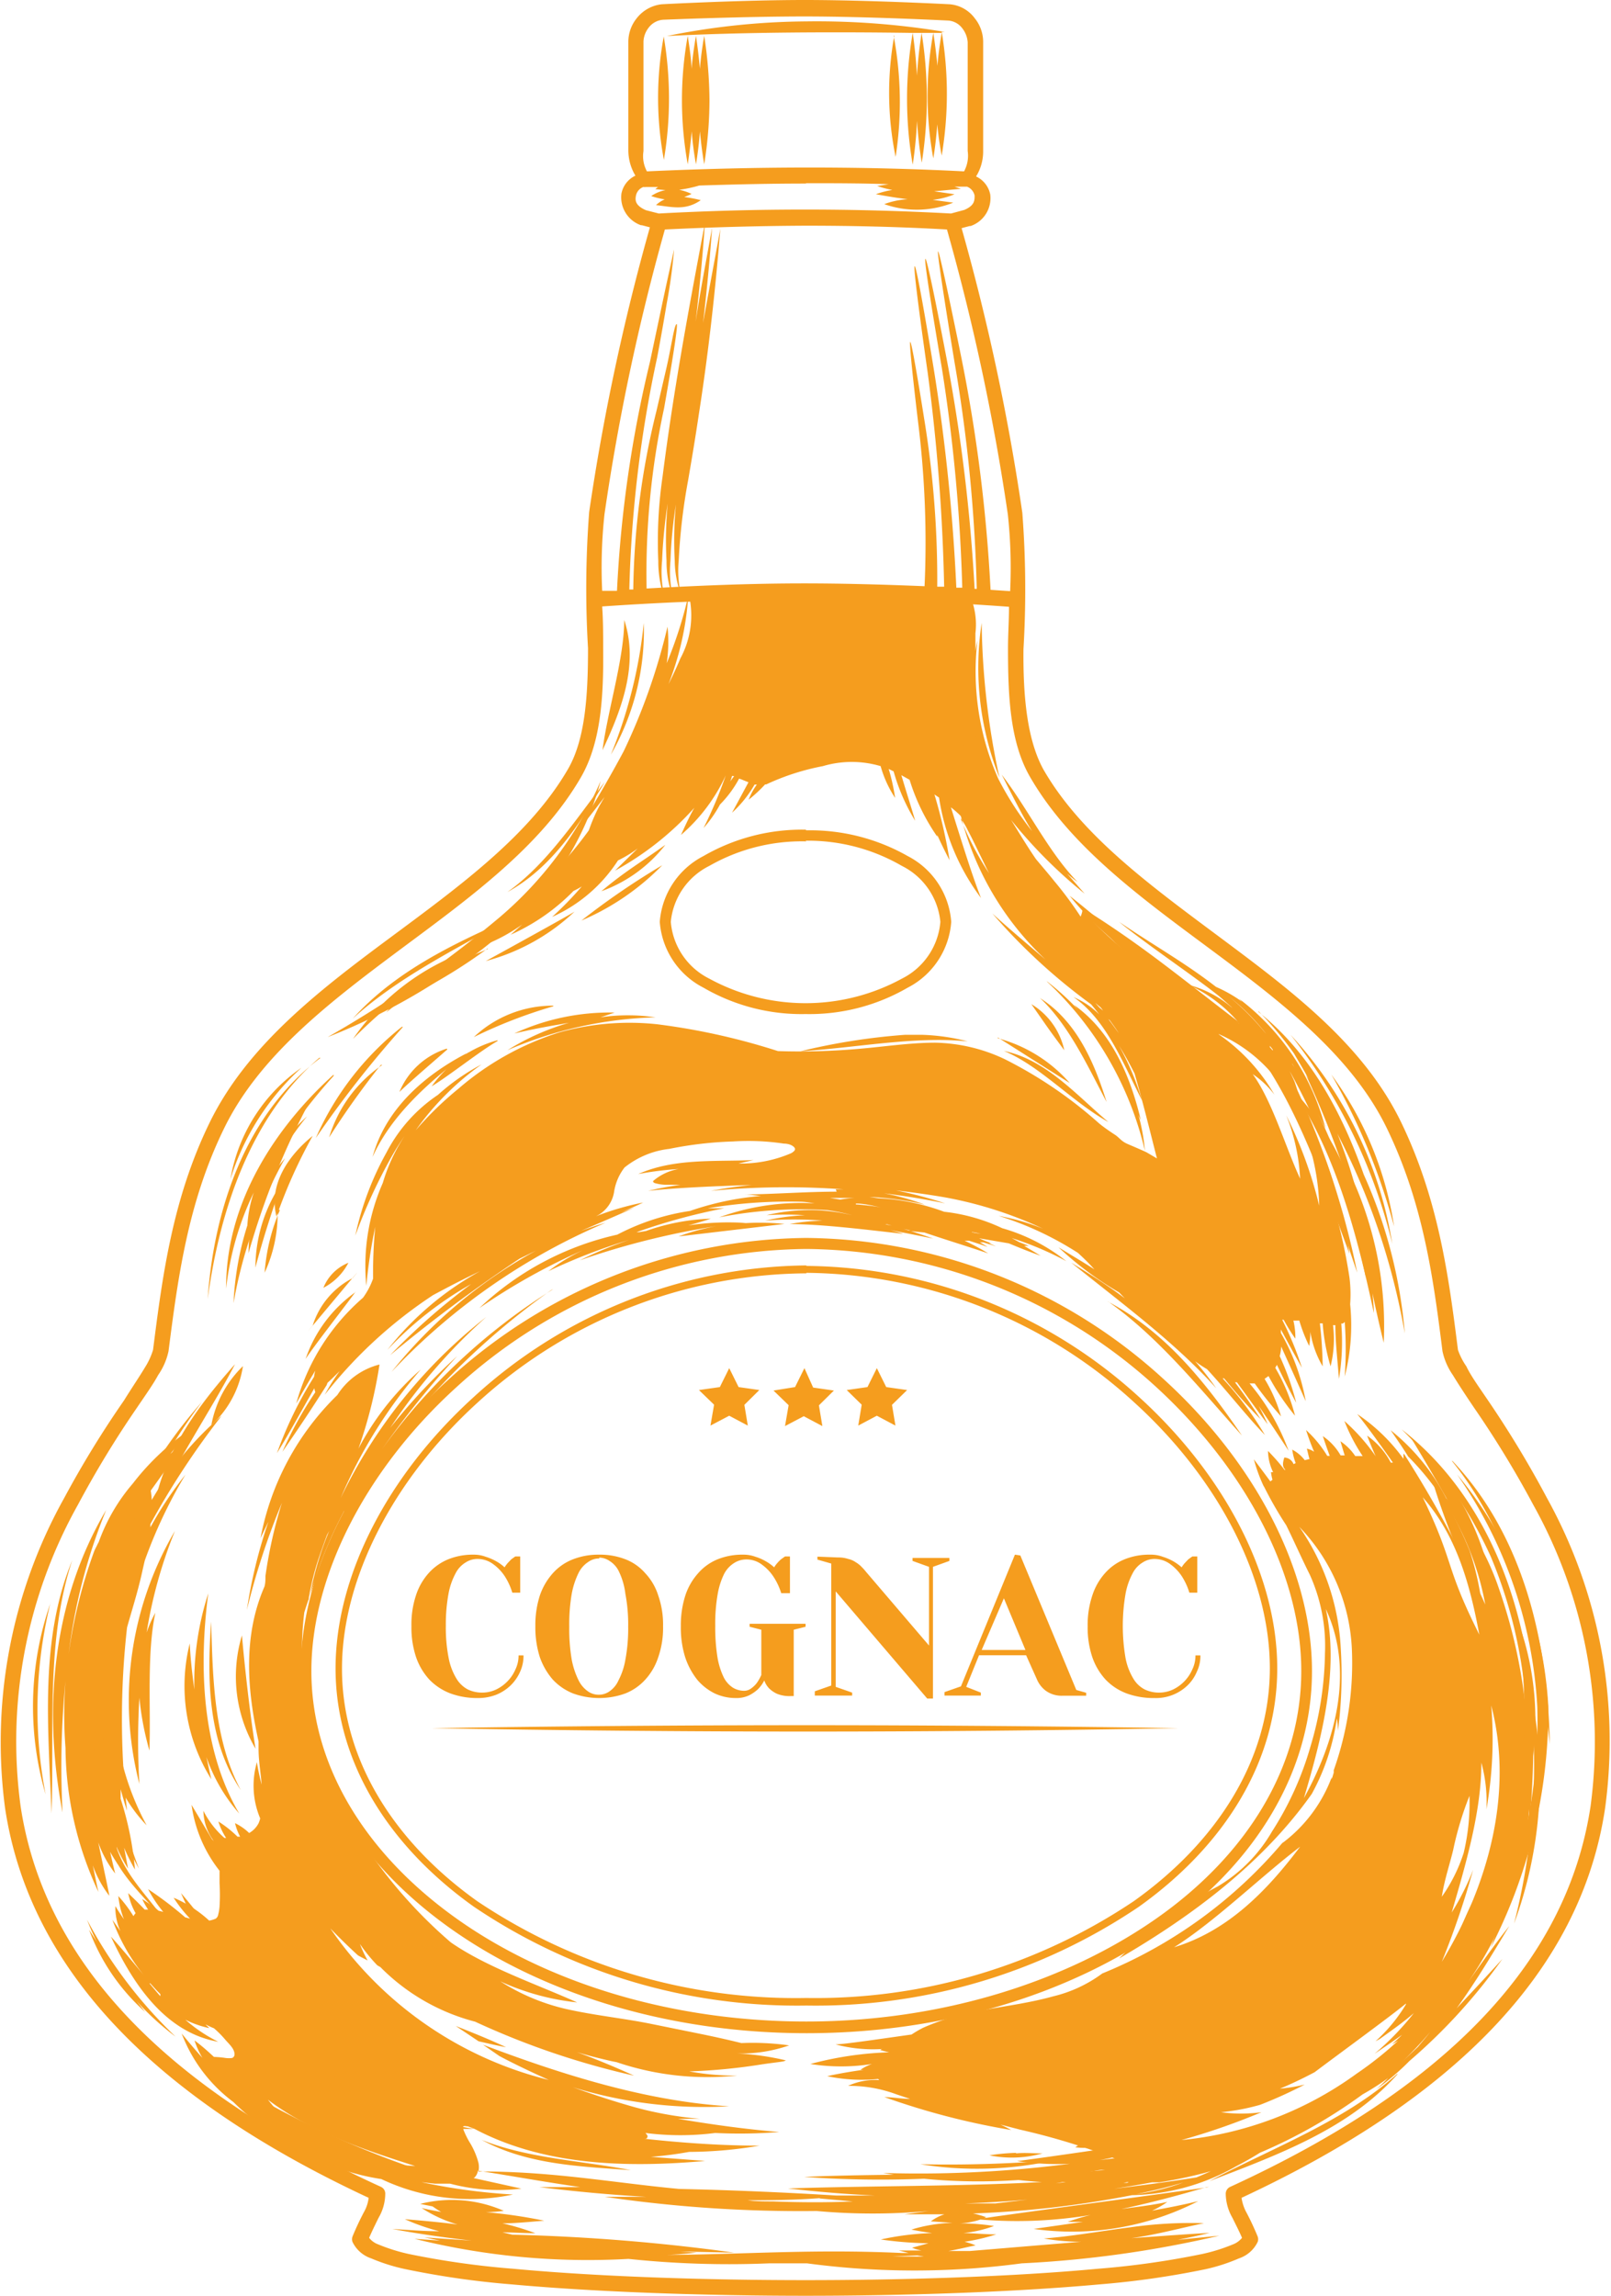 <svg xmlns="http://www.w3.org/2000/svg" viewBox="0 0 97.89 139.46"><defs><style>.cls-1{fill:#f59d1e;}</style></defs><title>cognac</title><g id="Capa_2" data-name="Capa 2"><g id="Capa_1-2" data-name="Capa 1"><g id="g14971"><path id="path13848" class="cls-1" d="M41.79,2.18a21.75,21.75,0,0,0,0,7.8c.1-.66.18-1.32.24-2a19.53,19.53,0,0,0,.26,2c.11-.66.19-1.32.24-2,.06.64.14,1.3.26,2a24.78,24.78,0,0,0,.32-3.89,26.42,26.42,0,0,0-.32-3.91c-.12.68-.21,1.34-.26,2-.06-.66-.14-1.32-.24-2-.12.68-.21,1.34-.27,2C42,3.52,41.89,2.86,41.79,2.18Zm1,11.6c-1,5.3-1.87,10-2.53,15.17A27.24,27.24,0,0,0,40,34.08a6.67,6.67,0,0,0,.42,2.37,6.8,6.8,0,0,1-.19-2.38,30.6,30.6,0,0,1,.34-3.48,23.71,23.71,0,0,0-.07,3.48,6.11,6.11,0,0,0,.39,2.2,6.78,6.78,0,0,1-.15-2.2,27.51,27.51,0,0,1,.33-3.42A22.82,22.82,0,0,0,41,34.06a6,6,0,0,0,.36,2,6.59,6.59,0,0,1-.12-2,36.33,36.33,0,0,1,.57-4.87c.23-1.33.45-2.65.65-4,.57-3.65,1-7.41,1.31-11.3-.36,2-.71,3.82-1.05,5.73.22-1.89.41-3.83.55-5.79-.36,2-.71,3.81-1,5.71.22-1.88.41-3.81.55-5.78Z"/><path id="path9596" class="cls-1" d="M50.63,35.66c-1.88,0-3.76,0-5.65.05l-1.92.06-.58,0a1.1,1.1,0,0,0-.26,0l-.36.36A5.51,5.51,0,0,1,41.34,40q-.33.79-.72,1.56a17.87,17.87,0,0,0,1.2-5.35,25.47,25.47,0,0,1-1.31,4.08,8.67,8.67,0,0,0,.05-2.22,37.09,37.09,0,0,1-2.66,7.56C37,47.32,36,49,35.05,50.55c.58-.69,1.13-1.41,1.68-2.13-.14.25-.29.49-.42.75a11.73,11.73,0,0,0-.53,1.27,25,25,0,0,1-5.47,5.5,12.25,12.25,0,0,0,1.94-1c-1,.92-1.91,1.8-2.72,2.43a10.65,10.65,0,0,0,2.2-1.21l-.7.62a12.32,12.32,0,0,0,3.82-2.66,4.82,4.82,0,0,0,.5-.27,20.62,20.62,0,0,1-1.8,1.85,9.26,9.26,0,0,0,4-3.43,7.39,7.39,0,0,0,1.2-.73c-.46.45-.88.85-1.38,1.35a18.16,18.16,0,0,0,4.82-3.82c-.22.39-.47.89-.81,1.65A10.65,10.65,0,0,0,44.1,47.1h0a26.07,26.07,0,0,1-1.35,3.2,7.41,7.41,0,0,0,1-1.43,6.79,6.79,0,0,0,1.16-1.57,2.15,2.15,0,0,1,.27.1l.3.12c-.3.55-.59,1.1-1,1.85a7,7,0,0,0,1.37-1.71l.14,0a3.87,3.87,0,0,0-.5.92,8.71,8.71,0,0,0,1-.93l.07,0A14.43,14.43,0,0,1,50,46.54a6.17,6.17,0,0,1,3.51,0,6.85,6.85,0,0,0,.88,1.93A12.29,12.29,0,0,0,54,46.71l.3.15a11.8,11.8,0,0,0,1.31,3c-.23-.8-.55-1.78-.84-2.77l.5.28a12.4,12.4,0,0,0,1.68,3.45.38.38,0,0,0,0-.1c.23.51.47,1,.75,1.54a31.33,31.33,0,0,0-.92-4l.28.19a13.49,13.49,0,0,0,2.55,6.1c-.52-1.3-1.2-3.5-1.83-5.51a6.55,6.55,0,0,1,.56.49l.05.06a18,18,0,0,0,5.14,8.7c-1.37-1.16-2.63-2.24-3.23-2.8a35.79,35.79,0,0,0,6,5.52c.17.2.33.4.49.61a5,5,0,0,0-1.56-1.05c2,1.38,3,4,4.16,6.27A16.2,16.2,0,0,0,68,63.53c.35.55.65,1.11.94,1.68.5,1.71.92,3.44,1.36,5.16L69.67,70c-.38-.18-.77-.34-1.16-.51s-.49-.38-.75-.55-.68-.45-1-.72a26.27,26.27,0,0,0-5.71-3.88,10.27,10.27,0,0,0-4.22-1c-1.54,0-3.07.24-4.61.37a40.87,40.87,0,0,1-4.95.14,40.3,40.3,0,0,0-7.34-1.63,15.83,15.83,0,0,0-5.93.49,17.37,17.37,0,0,0-6.15,3.43,20.56,20.56,0,0,0-2.59,2.52,16.92,16.92,0,0,1,4-4,13,13,0,0,0-2.65,1.85A9.43,9.43,0,0,0,23.49,70a18.11,18.11,0,0,0-1.9,5.06,32.29,32.29,0,0,1,2.24-4.86c.23-.4.48-.8.75-1.19a10.71,10.71,0,0,0-1.32,2.85,12.46,12.46,0,0,0-1,6.25,30.4,30.4,0,0,1,.54-3.58,30,30,0,0,0-.13,3.14,4.59,4.59,0,0,1-.61,1.16A13.12,13.12,0,0,0,18,85.26c.37-.67.76-1.35,1.16-2a2.57,2.57,0,0,0-.08.38,23.89,23.89,0,0,0-2.25,4.63c.69-1.11,1.48-2.55,2.27-3.94a1.05,1.05,0,0,0,.06.24,23.4,23.4,0,0,0-2,3.62c1-1.44,1.85-2.72,2.69-4.05L19.9,84c.26-.23.49-.47.74-.71a12.51,12.51,0,0,0-.91,1.44,27.68,27.68,0,0,1,6.59-6.06c.94-.5,1.89-1,2.85-1.45A18.5,18.5,0,0,0,23.54,82a21.25,21.25,0,0,1,5.09-4,39.23,39.23,0,0,0-4.92,4.32,90.07,90.07,0,0,1,7.86-5.86l1-.49a29.11,29.11,0,0,0-8.78,7.37,38.53,38.53,0,0,1,13-9.06c-.5.14-1,.32-1.48.49,1.1-.47,2.19-.94,3.26-1.42l-.83.3c.47-.2.93-.4,1.34-.6a16.72,16.72,0,0,0-2.86.83l.17-.09a2,2,0,0,0,.92-1.36,3.2,3.2,0,0,1,.64-1.51,5.3,5.3,0,0,1,2.72-1.13,22.83,22.83,0,0,1,3.87-.45,14.52,14.52,0,0,1,3.09.13c.23,0,.51.07.65.25a.15.15,0,0,1,0,.17.66.66,0,0,1-.27.19,7.71,7.71,0,0,1-3.14.6l.91-.21c-2.33.11-4.78-.13-7,.85A20.1,20.1,0,0,1,41.48,71l-.15,0a3.2,3.2,0,0,0-1.63.73.06.06,0,0,0,0,.08.21.21,0,0,0,.13.07,2.57,2.57,0,0,0,.61.09c.3,0,.6,0,.9,0-.65.1-1.3.21-1.95.37,1.83-.2,4.06-.28,6.28-.36-.82.09-1.65.2-2.47.36a48.14,48.14,0,0,1,14.23.76,25.7,25.7,0,0,0-3-.79c1,.12,2.05.26,3.07.44a24.32,24.32,0,0,1,5.88,1.89,13.72,13.72,0,0,0-2.7-.78,19.56,19.56,0,0,1,4.82,2.25c.34.31.67.63,1,1-.71-.46-1.45-.89-2.18-1.34A20.48,20.48,0,0,0,68,78.51l.35.36c-1-.76-2.14-1.48-3.26-2.17,2.95,2.38,6.3,4.83,8.81,7.63a18.91,18.91,0,0,0-1.28-1.64,6.93,6.93,0,0,0,.72.48c1.17,1.26,2.43,2.88,3.52,4a20,20,0,0,0-2.57-3.44l.09,0c.67.81,1.35,1.61,2.22,2.48-.49-.77-1-1.51-1.56-2.24l.12,0c.66.9,1.31,1.82,1.87,2.55-.17-.38-.35-.75-.55-1.12.64.93,1.26,1.87,1.82,2.73a13.47,13.47,0,0,0-2.37-4.09l.31,0a22.36,22.36,0,0,0,1.6,2,9.31,9.31,0,0,0-1-2.28l.24-.17A14.41,14.41,0,0,0,78.69,86a11.07,11.07,0,0,0-1.2-2.91l.1-.18c.29.6.6,1.26,1.17,2.3a16.07,16.07,0,0,0-1-2.83,2.8,2.8,0,0,0,.09-.58c.62,1.37,1.26,2.8,1.49,3.32a12.78,12.78,0,0,0-1.51-4.15c0-.07,0-.14,0-.21.36.67.69,1.28,1.28,2.33a19.67,19.67,0,0,0-1.2-2.92H78a11.49,11.49,0,0,0,.71,1.15,4.37,4.37,0,0,0-.12-1.1,2.85,2.85,0,0,0,.29,0h.07a9.57,9.57,0,0,0,.6,1.54,5.07,5.07,0,0,0,.07-.86A6,6,0,0,0,80.37,83a24.87,24.87,0,0,0-.17-2.61l.17,0A12.19,12.19,0,0,0,80.85,83,6.87,6.87,0,0,0,81,80.5l.14,0c0,1,.12,2,.22,3.26a13.57,13.57,0,0,0,.14-3.36l.09,0a.38.38,0,0,0,.12-.1,23,23,0,0,1,0,3.32,12.52,12.52,0,0,0,.33-4.39A8.16,8.16,0,0,0,82,77.62a32.88,32.88,0,0,0-1.21-5.17c-.37-1.28-.8-2.54-1.25-3.8,0-.11,0-.23-.07-.34,1.08,3,2,6.13,3,9a50.19,50.19,0,0,0-3.63-11.07l-.17-.51c-.09-.22-.2-.44-.3-.66A44.31,44.31,0,0,1,83,77.64a29.51,29.51,0,0,0-2.92-10l.46.91a14.34,14.34,0,0,0-5.25-7.88l.18.18a8.49,8.49,0,0,0-1.58-.9C72,58.48,70.09,57.42,68,56c1.63,1.34,4.53,3.28,6.07,4.51.24.2.48.42.73.64l.1.1a6.58,6.58,0,0,0-2.66-1.42,8.82,8.82,0,0,1,3.07,2.34c-.58-.36-1.17-.69-1.75-1a27.68,27.68,0,0,1-7.44-5.48,18.63,18.63,0,0,0,3.73,3A59.7,59.7,0,0,0,65,54.42c.25.32.51.61.77.9a1.37,1.37,0,0,1-.11.36,22.55,22.55,0,0,0-1.61-2.17c-.36-.45-.73-.88-1.1-1.32-.51-.74-1-1.55-1.51-2.38a29.12,29.12,0,0,0,4.47,4.48l-1.07-1.22a8,8,0,0,0,.64.51c-1.77-1.82-3-4.42-4.61-6.52.59,1.15,1.16,2.33,1.84,3.43a19.32,19.32,0,0,1-2.05-3.18,16.12,16.12,0,0,1-1.27-8.39q-.08.31-.12.63c0-.36,0-.72,0-1.08a4.44,4.44,0,0,0-.24-2.06.47.47,0,0,0-.28-.19,2.94,2.94,0,0,0-.58-.16,15.78,15.78,0,0,0-1.94-.22c-1.89-.14-3.78-.17-5.67-.18Zm-12.7,2c0,2.33-1,5.46-1.32,7.91C37.75,43.15,38.83,40.38,37.93,37.66Zm21.72.18a18,18,0,0,0,1.08,9.4A46.28,46.28,0,0,1,59.65,37.84Zm-20.53,0a28.87,28.87,0,0,1-2,8A15.1,15.1,0,0,0,39.12,37.85Zm20.09,7c0,.21.07.42.12.62l-.11-.3c0-.11,0-.21,0-.32ZM44.49,47.14l.12,0-.24.33a2.65,2.65,0,0,0,.12-.37Zm-7.74.36c-1.8,2.32-3.53,5-5.92,6.69C33.52,52.72,35.2,50.09,36.75,47.5Zm21.61,2.2a4,4,0,0,1,.45.74c.26.49.5,1,.74,1.49s.36.75.55,1.12A18.38,18.38,0,0,1,58.36,49.7ZM40.43,51.32c-1.55,1.11-2.41,1.58-3.89,2.82A8.66,8.66,0,0,0,40.43,51.32Zm-4.9.41v0l0,0,0-.06Zm4.71.83a45.86,45.86,0,0,0-4.91,3.36A15.18,15.18,0,0,0,40.24,52.56Zm-5.33,2.82c-.47.3-4.86,2.71-5.39,3A12.54,12.54,0,0,0,34.91,55.38Zm-4.08.5c-3.41,1.51-6.86,3.18-9.4,6C24.12,59.42,27.61,57.7,30.83,55.88Zm-1.19,1.77c-.43.18-.85.36-1.27.56l.38-.2a7.91,7.91,0,0,0-1.38.43c.44-.26.88-.53,1.32-.77a14.29,14.29,0,0,0-7.24,5.44,29.45,29.45,0,0,1,2.93-2.61,11.29,11.29,0,0,0-.91,1,35.21,35.21,0,0,1,2.83-2.1,6.08,6.08,0,0,0-.91.85,30.91,30.91,0,0,0,4.25-2.64Zm34,2a20.4,20.4,0,0,1,5.93,10.26,12.18,12.18,0,0,0-.39-2.17l.14.3c-.64-2.67-1.77-5.38-4.07-7,.1.1.19.22.28.32A16,16,0,0,0,63.6,59.6Zm11,.86a13.17,13.17,0,0,1,2.3,2.3l-.12-.14A15.34,15.34,0,0,0,74.58,60.46Zm-11.4.16c1.73,1.65,2.85,4.09,4,6.27C66.48,64.48,65.38,62,63.18,60.62Zm3.31.25.32.27a1.49,1.49,0,0,1,.15.2l-.23-.2ZM62.67,61c1.1,1.57.87,1.27,2,2.8A4.32,4.32,0,0,0,62.67,61Zm-29.05.09A7,7,0,0,0,28.79,63,29.81,29.81,0,0,1,33.62,61.13Zm42.85.34A20.07,20.07,0,0,1,78.63,64c.3.52.6,1,.89,1.56l-.17-.27A59.08,59.08,0,0,1,83.16,76.2a29.06,29.06,0,0,0-1.9-7.34A42,42,0,0,1,85.36,81a29.32,29.32,0,0,0-2.49-9.64C81.55,67.62,79.65,64,76.47,61.47Zm-39.12.08a13.84,13.84,0,0,0-6.1,1.27c1.41-.33,2.35-.48,3.33-.65a14.63,14.63,0,0,0-3.75,1.67,24.17,24.17,0,0,1,9-2,11.4,11.4,0,0,0-3.35,0Zm30,.4.08.06c.19.26.38.52.55.79-.21-.28-.41-.57-.63-.85Zm-42.91.45a17.71,17.71,0,0,0-5.25,6.77A66.31,66.31,0,0,1,24.47,62.4Zm49.6.45a9.08,9.08,0,0,1,4.52,4.33,13.94,13.94,0,0,1,1.6,6.1,25.7,25.7,0,0,0-2-5.48A11.88,11.88,0,0,1,79,71.6c-.92-2-1.69-4.7-2.88-6.35a5.44,5.44,0,0,1,1.32,1.25,11.35,11.35,0,0,0-3.36-3.65ZM56,62.86h-1a38.86,38.86,0,0,0-6.36,1c3.32-.2,6.92-.93,10.16-.6A12.53,12.53,0,0,0,56,62.86Zm22.42,0a32.9,32.9,0,0,1,6.18,12.7,24.38,24.38,0,0,0-6.18-12.7Zm-17.79.16L65,65.79A8.8,8.8,0,0,0,60.63,63.07Zm-30.4.17a7.29,7.29,0,0,0-4,2.8C27.33,65.32,29.15,63.86,30.23,63.24Zm46.92.33c.06.08.13.15.19.24l0,.06-.18-.21,0-.09Zm-50,.18a4.61,4.61,0,0,0-2.88,2.63C25,65.63,26.4,64.44,27.18,63.75ZM61,63.84c2.23.93,4.14,3.09,6.35,4.32C65.4,66.52,63.58,64.38,61,63.84Zm-32.52.08c-2.62,1.33-5.06,3.43-5.84,6.36C23.79,67.71,26.15,65.64,28.45,63.92Zm-9,.34C15,67.6,13,73.34,12.62,78.91c.73-5.43,2.64-11.1,6.78-14.65Zm59,.28.18.31-.14-.22,0-.09Zm-55.25.15A8.19,8.19,0,0,0,20,69.09a51.12,51.12,0,0,1,3.14-4.4Zm-4.91.17a10.33,10.33,0,0,0-4.32,6.77,15.27,15.27,0,0,1,4.32-6.77Zm1.95.42c-3.67,3.32-6.56,7.9-6.53,13a17.84,17.84,0,0,1,1.68-5.84,7.74,7.74,0,0,0-.39,2,18.27,18.27,0,0,0-.84,4.72,27.7,27.7,0,0,1,3.13-8.8,11.37,11.37,0,0,0-1.87,3,20.33,20.33,0,0,1,3.21-5.55,14.48,14.48,0,0,0-1.67,1.82,32.67,32.67,0,0,1,3.28-4.27Zm60.63,0a38,38,0,0,1,3.81,9.23,20.78,20.78,0,0,0-3.81-9.23Zm-63.5,6.19A9.17,9.17,0,0,0,15.52,77,56.85,56.85,0,0,1,17.29,71.47Zm33.44.92c-1.85,0-3.73.15-5.59.17.34,0,.69.07,1,.09a17.52,17.52,0,0,0-4.32.91A13.86,13.86,0,0,0,37.51,75a17.79,17.79,0,0,0-8.38,4.46,38,38,0,0,1,6.3-3.52,11.42,11.42,0,0,0-2.11,1.28,35.26,35.26,0,0,1,4.91-1.9l0,0a24.68,24.68,0,0,0-3,1.24,47.47,47.47,0,0,1,9-2.18,13.12,13.12,0,0,0-3,.73l6.44-.76a15.14,15.14,0,0,0-3,0l.64-.06a16.25,16.25,0,0,0-3.49.15c.47-.13.93-.26,1.37-.41a13,13,0,0,0-3.94.75l-.42.07.21,0c-.12,0-.24,0-.36,0A36.51,36.51,0,0,1,44,73.4c-.34,0-.67,0-1,0A29.55,29.55,0,0,1,48.6,73c.3,0,.6.05.9.1a14.54,14.54,0,0,0-5.8.85,25.92,25.92,0,0,1,6.56-.44,11.85,11.85,0,0,1,1.53.31,11.06,11.06,0,0,0-5.21,0,18.14,18.14,0,0,1,2.33,0,13.53,13.53,0,0,0-2.42.33,21.41,21.41,0,0,1,3.49,0,12.1,12.1,0,0,0-2,.21c2.05,0,4.86.37,6.91.59-.26-.09-.52-.15-.78-.22.88.16,1.75.34,2.6.51q-.68-.24-1.35-.45l.81.08c1.23.42,2.39.77,3.88,1.27a14.27,14.27,0,0,0-1.44-.77l.28,0c.39.13.79.25,1.12.38-.15-.1-.31-.19-.47-.28l.22,0,.76.24-.42-.19.12,0-.37-.14-.36-.16,1.81.31c.65.27,1.29.53,1.93.75l-1-.6.28,0-.57-.22-.46-.25a19.36,19.36,0,0,1,3.31,1.4,11.1,11.1,0,0,0-3.89-2,11.09,11.09,0,0,0-3.53-1,13.27,13.27,0,0,0-4-.82l-.54-.08a17.66,17.66,0,0,1,3.37.47,14.59,14.59,0,0,0-5.42-.93Zm-.66.38,1.75,0a6.44,6.44,0,0,0-.87.1l-.88-.14Zm1.83.34c.49,0,1,.13,1.5.23-.46-.08-.93-.13-1.4-.17l-.22,0,.3,0-.18,0Zm-35,.39a11.83,11.83,0,0,0-.93,3.81A8.6,8.6,0,0,0,16.87,73.5ZM53.78,74l.38.09L53.9,74l-.12,0Zm0,.37h.12l.28.08Zm1,.26.54.11h-.12l-.42-.12Zm4.27.22c.25,0,.48.1.72.15l.06,0-.7-.13h.08l-.16,0ZM21.17,76.71a2.73,2.73,0,0,0-1.52,1.52A3.54,3.54,0,0,0,21.17,76.71Zm.26.93A4.88,4.88,0,0,0,19,80.52C17.46,82.38,22.94,75.8,21.43,77.64Zm12.19.67A36.66,36.66,0,0,0,23.2,88.05a55.89,55.89,0,0,1,4.58-5.67,36.54,36.54,0,0,0-4.07,4.36A34.55,34.55,0,0,1,29.55,80,31,31,0,0,0,20.7,91a29.68,29.68,0,0,1,4.87-7.81A16.59,16.59,0,0,0,21.78,88a28.11,28.11,0,0,0,1.28-5.11,4.26,4.26,0,0,0-2.56,1.85,16.36,16.36,0,0,0-4.67,8.7c.15-.33.32-.67.48-1A30.24,30.24,0,0,0,15,97.8a44.19,44.19,0,0,1,2.13-6.51,28.1,28.1,0,0,0-1,4.44c0,.22,0,.44-.06.65-1.31,3-1.06,6.27-.36,9.4v.43c0,.74.13,1.46.19,2.2a13.06,13.06,0,0,1-.29-1.36,5.11,5.11,0,0,0,.2,3.41,1.76,1.76,0,0,1-.1.3,1.47,1.47,0,0,1-.57.59,3.28,3.28,0,0,0-.86-.6,3.48,3.48,0,0,0,.31.82l-.16,0a6.71,6.71,0,0,0-1.16-.92,3.91,3.91,0,0,0,.47,1h-.1A5.46,5.46,0,0,1,12.36,110a3.15,3.15,0,0,0,.64,1.85,1.14,1.14,0,0,0-.11-.11l-1.25-2.1a8.25,8.25,0,0,0,1.7,4c0,.25,0,.5,0,.75a11.37,11.37,0,0,1,0,1.43,2.67,2.67,0,0,1-.08.48.38.38,0,0,1-.15.25,1.69,1.69,0,0,1-.4.12,7.45,7.45,0,0,0-2.16-1.39,8.16,8.16,0,0,0,1,1.27l-.3-.08A22.32,22.32,0,0,0,9,114.76a7.71,7.71,0,0,0,.92,1.38l-.28-.07c-.3-.24-.63-.47-1-.71A4.71,4.71,0,0,0,9,116l-.21,0c-.29-.31-.6-.61-1-1a4,4,0,0,0,.45,1.22.83.83,0,0,0-.13.18,8,8,0,0,0-.92-1.22,5.39,5.39,0,0,0,.34,1.41c-.17-.25-.34-.5-.52-.8a3.57,3.57,0,0,0,.3,1.51l-.48-.68a11.8,11.8,0,0,0,1.91,3.37c-.66-.79-1.31-1.59-2-2.35,1.31,2.83,3.27,5.82,6.52,6.39a9.27,9.27,0,0,1-2-1.34,6.09,6.09,0,0,0,1.45.51c-.07-.09-.15-.14-.22-.22.17.08.33.16.51.23a5.88,5.88,0,0,1,.66.66c.26.31.65.62.58,1a.22.22,0,0,1-.16.15,1.93,1.93,0,0,1-.34,0,6,6,0,0,0-.74-.07c-.37-.34-.72-.66-1.18-1a5.11,5.11,0,0,0,.48,1.06c-.44-.49-.87-1-1.26-1.48a9.31,9.31,0,0,0,3.14,4.16,15.38,15.38,0,0,0,3.3,2.47,14,14,0,0,0,5.69,2.21,12.57,12.57,0,0,0,8,.94,36.82,36.82,0,0,1-5.56-.75l.81.09c.31,0,.62,0,.93,0a11.46,11.46,0,0,0,4.33.3l-2.9-.64.07-.05a.75.75,0,0,0,.19-.4c2.09.33,4.15.7,6.22,1H32.78c2.2.27,4.36.47,6.51.59H36.76a81.82,81.82,0,0,0,12.86.86,37.78,37.78,0,0,0,6.81,0l-1.47.2,2.43,0a2.86,2.86,0,0,0-.83.43l1.32.09a9.33,9.33,0,0,0-2.5.41q.65.13,1.26.21a17.28,17.28,0,0,0-3.12.39,22.06,22.06,0,0,0,2.9.23l-1,.27a3.08,3.08,0,0,0,.57.17H54.62l.59.15-.43,0c-5.5-.25-9.44.09-14.46.12.67,0,1.35-.08,2-.14l-1-.07h0l3.29.07a119.13,119.13,0,0,0-13.47-1.09l-.61-.14c.66,0,1.32.05,2,.05a15.23,15.23,0,0,0-2-.6c.86,0,1.72-.1,2.54-.16a30.92,30.92,0,0,0-3.55-.52,8.36,8.36,0,0,0,1.09-.08,7.83,7.83,0,0,0-5.08-.42l.75.15c.18.12.35.24.53.34-.39-.07-.77-.14-1.19-.24a8.23,8.23,0,0,0,2.18,1c-1-.13-2.06-.23-3.2-.32a13,13,0,0,0,2.09.73c-.95,0-1.87-.08-2.85-.14,1.63.31,3.23.53,4.83.71-1.26-.09-1-.06-2.88-.2l.95.2-1.55-.11a43.63,43.63,0,0,0,13,1.22,58.18,58.18,0,0,0,8.54.27c.77,0,1.54,0,2.31,0a49.15,49.15,0,0,0,13.05,0,67,67,0,0,0,12-1.68l-2.52.25c.64-.13,1.28-.26,1.93-.42-1.92.11-3.27.22-4.75.32,1.53-.21,2.83-.58,4.41-.91a26,26,0,0,0-4.54.26c-1.54.19-3.55.55-5.19.67a13.27,13.27,0,0,0,2.26.2l-6.75.56H57.63c.55-.09,1.09-.23,1.65-.34a3.74,3.74,0,0,0-.67-.22,12.5,12.5,0,0,0,1.93-.45c-.69,0-1.36-.07-2-.08a7.46,7.46,0,0,0,1.86-.43,13.78,13.78,0,0,0-2.1-.16,4.55,4.55,0,0,0,1.27-.23,27.32,27.32,0,0,0,6.71-.28,12.82,12.82,0,0,0-1.4.42l.93,0-3,.43a16.76,16.76,0,0,0,10-1.69c-.85.21-1.82.4-2.81.58a5.41,5.41,0,0,0,.93-.53c-1,.21-1.9.31-2.8.43,1.73-.36,3.45-.82,5.18-1.33,1.82-.18-15.3,2.08-13.75,1.94.13,0,.24-.06.37-.11a5.74,5.74,0,0,0-.81-.23,61.74,61.74,0,0,0,9.66-1.11,13.32,13.32,0,0,0,6.32-1.75c.5-.26,1-.54,1.46-.83a31.18,31.18,0,0,0,6.23-3.54,15.71,15.71,0,0,0,1.56-1c-.23.23-.46.46-.71.68a15.49,15.49,0,0,0,2-1.71A34.36,34.36,0,0,0,91.29,119c-.91,1-1.84,2-2.78,3,1.15-1.59,2.18-3.31,3.2-5-1,1.25-1.9,2.57-2.85,3.89a22.09,22.09,0,0,0,3.76-8.26c.15-.91.23-1.82.29-2.73,0,.34,0,.67,0,1a47.73,47.73,0,0,0,.25-5.75A38.56,38.56,0,0,1,92,116.85,25.33,25.33,0,0,0,93,102.74a26.18,26.18,0,0,0-.51-3.31c0,.14.09.27.13.4-1-5-3.36-9.81-7.45-13a25.66,25.66,0,0,1,5.42,7.74,28.43,28.43,0,0,1,2.19,10.07,32,32,0,0,0-1.69-8.11A15.81,15.81,0,0,0,87.87,91a12.7,12.7,0,0,0-3.37-4.12c.34.5.7,1,1.06,1.59a17.17,17.17,0,0,1,4.69,9,71.23,71.23,0,0,0-4.91-9.11.34.34,0,0,1-.06-.06c0,.12,0,.21,0,.32a11,11,0,0,0-2.81-2.72c.58.72,1.37,1.81,2.17,2.95l-.13,0a4.58,4.58,0,0,0-1.44-1.64c.17.44.34.85.52,1.25a12,12,0,0,0-1.9-2.14,11,11,0,0,0,1.11,2.13l-.45,0a3.35,3.35,0,0,0-.9-.9c.09.3.17.58.26.86h-.25a3.53,3.53,0,0,0-1.08-1.17c.14.43.28.82.42,1.2l-.15,0a7.1,7.1,0,0,0-1.29-1.57c.15.47.31.9.49,1.32a1.27,1.27,0,0,0-.44-.19c.06.23.1.44.16.63l-.29.07a2.29,2.29,0,0,0-.76-.64,3.78,3.78,0,0,0,.21.82l-.13.06a.62.62,0,0,0-.56-.4c-.12.37-.11.59.07.75l-.06,0c-.29-.39-.62-.76-1-1.15a3,3,0,0,0,.31,1.29s-.08,0-.13,0a2.88,2.88,0,0,0,.09.46l-.13.1c-.33-.45-.66-.89-1-1.34a9.68,9.68,0,0,0,.59,1.62h0a.56.56,0,0,1,.05.08,22.74,22.74,0,0,0,1.33,2.31c.49,1,.93,2,1.43,3a10.51,10.51,0,0,1,.92,4.77,20.56,20.56,0,0,1-.88,5.66,19.29,19.29,0,0,1-2.34,5.17A9.28,9.28,0,0,1,74,114.59a25.42,25.42,0,0,0-6,4.38c4.54-2.64,8.77-5.84,11.71-10a13.37,13.37,0,0,0,1.52-4.58,4.76,4.76,0,0,1,.07.75,26.26,26.26,0,0,0,.17-5,14.19,14.19,0,0,0-2.52-7.39,11.43,11.43,0,0,1,3.19,7.34,19.42,19.42,0,0,1-1.1,7.45.88.88,0,0,1,0,.15l-.12.4s0-.09,0-.13a8.84,8.84,0,0,1-3,4l.06-.08a28.31,28.31,0,0,1-11,8A8.22,8.22,0,0,1,64,121.27c-1.33.37-2.7.56-4.05.8a15.12,15.12,0,0,0-3.86,1.11,7.1,7.1,0,0,0-.7.41c-2,.28-4.07.59-4.62.6a8.88,8.88,0,0,0,2.84.28.52.52,0,0,0-.13.06c.19.06.37.1.55.14a21,21,0,0,0-4.79.71,12,12,0,0,0,3.74,0,2.81,2.81,0,0,0-.69.35l.19,0c-.72.1-1.44.22-2.22.39a10.2,10.2,0,0,0,3.1.17.46.46,0,0,0,.07.07,3.88,3.88,0,0,0-1.9.35,8.16,8.16,0,0,1,2.93.51l.84.28c-.51,0-1-.1-1.56-.11a44.56,44.56,0,0,0,7.7,2c-.21-.12-.43-.23-.65-.33l1.2.31a41.3,41.3,0,0,1,5.65,1.71l.18.08-2.66.34a7.23,7.23,0,0,0,2,.32c-1.68.13-3.32.27-5.85.53.66.1,1.31.16,2,.2-4.93.27-10.68.23-15.43.39,1.77.2,3.52.35,5.27.43l-2.34,0c-3.29-.2-6.41-.33-9.54-.4-4.06-.38-7.74-1.08-12.2-1.06a1.23,1.23,0,0,0,0-.54,4.66,4.66,0,0,0-.47-1.13,5.08,5.08,0,0,1-.44-.87c0-.07-.06-.16,0-.2s.18,0,.27,0l.42.16c4.22,2.23,9.22,2.36,14,1.94l-3.3-.25a22.64,22.64,0,0,0,2.32-.3,25.69,25.69,0,0,0,4.28-.38c-2.26,0-4.64-.16-7-.42l.09,0c.07,0,.13-.12.1-.19a1,1,0,0,0-.12-.16,16.7,16.7,0,0,0,4.24,0,29.79,29.79,0,0,0,3.89-.06c-2-.16-4.08-.45-6.16-.8.44,0,.88,0,1.33,0a22.63,22.63,0,0,1-3.36-.55l-.54-.14c-1.29-.36-2.56-.78-3.82-1.23a27.15,27.15,0,0,0,9.5,1.16c-5-.31-10.06-1.89-14.95-3.74l1,.69h0c1,.53,2,1,3,1.45a22.69,22.69,0,0,1-13.28-9.21c.54.56,1.1,1.11,1.68,1.64.19.11.39.21.59.31a6.91,6.91,0,0,1-.47-1,10,10,0,0,0,1.06,1.3l.18.1a12.52,12.52,0,0,0,5.76,3.32,48,48,0,0,0,9.66,3.28c-1.13-.51-2.29-1-3.48-1.43.7.21,1.41.39,2.12.55l.3.06a17.13,17.13,0,0,0,7.32.81,14.92,14.92,0,0,1-2.91-.25,35,35,0,0,0,4.43-.43l.35-.05.84-.11h-.15c.14,0,.27,0,.4-.08a16.08,16.08,0,0,0-3-.42l0,0a8.91,8.91,0,0,0,3.2-.49,16,16,0,0,0-2.9-.14l-.45-.11c-.63-.15-1.27-.29-1.9-.42l-3.3-.67c-1.64-.32-3.31-.49-5-.87a12.72,12.72,0,0,1-4-1.68,14.92,14.92,0,0,0,4.67,1.28c-2.45-1.1-5.51-2.14-7.68-3.65a29,29,0,0,1-7.13-9.22,19.54,19.54,0,0,1-1.77-10.82c2.47-7.92,8.18-14.74,15-19.58Zm-12,.17a8.2,8.2,0,0,0-3.05,4.07C19.11,81.72,21,79.31,21.6,78.48Zm45.72.59c3.06,2.15,5.6,5.33,8.13,8.14C73.27,84,70.82,80.9,67.32,79.07ZM13.47,86a19.91,19.91,0,0,0-4.25,5.12,5,5,0,0,0-.06-.57c.72-1,1.47-2.06,2.1-3-.31.25-.61.51-.91.77l1.21-1.49a15.18,15.18,0,0,0-3.49,3.29A11.3,11.3,0,0,0,6,93.67c-.05.09-.09.17-.13.26a3,3,0,0,0-.15.31,30.31,30.31,0,0,0-1.55,6.24,34.07,34.07,0,0,1,2.28-8.75C3.18,97.24,2.6,103.85,3.8,110.1a54.16,54.16,0,0,1,.18-8,26.47,26.47,0,0,0,0,4.08,20.94,20.94,0,0,0,2,8.75c-.12-.53-.23-1.08-.34-1.61a6.71,6.71,0,0,0,1,1.84c0-.11-.35-1.69-.67-3.24A6.64,6.64,0,0,0,7,113.81c-.15-.59-.21-.89-.31-1.32a7.85,7.85,0,0,0,.49.78,6.13,6.13,0,0,0-.1-1.09,9.93,9.93,0,0,0,.7,1.33s-.16-.86-.24-1.27a12.64,12.64,0,0,0,.66,1.33,19.28,19.28,0,0,0-.87-4.3c0-.19,0-.39,0-.58.12.43.24.87.39,1.3a49.9,49.9,0,0,1,0-11.13c.28-1,.6-2,.85-3.07.08-.34.15-.68.23-1a29.27,29.27,0,0,1,2.47-5.21,22,22,0,0,0-2.13,3.2l0-.2A48.7,48.7,0,0,1,13.47,86Zm74.77,2.77c3.82,4.73,5.32,11.09,5.93,17.19C94.07,99.76,92.57,93.29,88.24,88.73Zm-1.83,2.14c2.12,2.37,2.92,5.4,3.48,8.39C87.73,95,88.44,95.07,86.41,90.87Zm-65.5.92a28.64,28.64,0,0,0-1.73,4A25.5,25.5,0,0,1,20.91,91.79ZM10.63,93a20.31,20.31,0,0,0-2.16,15.37,43.61,43.61,0,0,1,0-5.24,17.65,17.65,0,0,0,.61,3.21c.09-2.62-.17-5.87.36-8.37a7.07,7.07,0,0,0-.53,1.2A28.09,28.09,0,0,1,10.63,93ZM20,93a20.31,20.31,0,0,0-1.13,3.7c.08-.27.18-.53.27-.79-.15.43-.28.87-.4,1.31a16.42,16.42,0,0,1,.6-2.49c.17-.5.35-1,.53-1.49ZM4.39,94.78c-2,4.85-1.45,10.19-1.26,15.38C3.31,105.07,2.78,99.63,4.39,94.78Zm8.27,2a17.5,17.5,0,0,0-.85,5.85c-.14-1-.24-1.92-.28-2.8a10.65,10.65,0,0,0,1.31,8.25c-.1-.43-.2-.89-.3-1.35a10.29,10.29,0,0,0,2,3.44C12.28,106.35,12.06,101.31,12.66,96.76Zm-9.59.59A19.08,19.08,0,0,0,2.77,109,27.08,27.08,0,0,1,3.07,97.35Zm77.48.35c1.76,3.74.62,8-1.32,11.51C80.34,105.5,81.39,101.37,80.55,97.7Zm-67.72.79c-.25,3.52-.21,7.27,1.8,10.23C13,105.69,12.93,102,12.83,98.49Zm1.87.84a8.64,8.64,0,0,0,.83,6.88C15.22,104.4,14.86,101.19,14.7,99.33Zm75.91,4.24c1.4,5.36-.22,11-3,15.58a51.57,51.57,0,0,0,1.9-5.58,15.68,15.68,0,0,1-1.3,2.59c.84-2.88,1.82-6.19,1.8-9.11a9,9,0,0,1,.31,2.85A24.54,24.54,0,0,0,90.61,103.57Zm-1.32,5.52a13.1,13.1,0,0,1-.35,3.44,9.81,9.81,0,0,1-1.33,2.67c.15-1,.49-2,.69-2.84A19.87,19.87,0,0,1,89.29,109.09ZM79,112.18c-2,2.66-4.38,5.12-7.66,6.11C73.8,116.75,76.61,114,79,112.18ZM5.29,116.62a14.24,14.24,0,0,0,.58,1.32l-.46-.72a12.51,12.51,0,0,0,3.41,5l-.51-.65a16.65,16.65,0,0,0,2.36,2.15A27.63,27.63,0,0,1,5.29,116.62Zm3.84,3.86c.2.22.4.45.61.65a.69.69,0,0,1,0,.13c-.22-.25-.44-.52-.66-.78Zm76.3,1.28A9.85,9.85,0,0,1,83.58,124l.26-.14c.71-.51,1.41-1,2.07-1.57a16.93,16.93,0,0,1-2.39,2.47c.57-.38,1.13-.76,1.67-1.15-.19.2-.4.37-.6.57l.36-.21a21.79,21.79,0,0,1-2.52,2A21.57,21.57,0,0,1,71.79,130a40.59,40.59,0,0,0,4.86-1.69,9.21,9.21,0,0,1-2.46,0,13.3,13.3,0,0,0,2.38-.45,27.25,27.25,0,0,0,2.71-1.23,10.57,10.57,0,0,1-1.51.25c.66-.27,1.37-.61,2.11-1,1.54-1.16,4.51-3.32,5.55-4.17Zm-57.74,1.31,1.39.93c.56.13,1.12.26,1.67.36C29.77,123.9,28.73,123.48,27.69,123.07Zm59.21.37c-.24.31-.5.61-.75.91l-1,.94A22.15,22.15,0,0,0,86.9,123.44Zm-2,2.54c-3.21,2.88-7.49,4.46-11.42,6.52C77.62,130.9,81.94,129.35,84.92,126Zm-68.67,1.53c2.51,1.94,5.92,3.09,9,4.07C21.82,131.41,18.37,130.27,16.25,127.51Zm13,2.46c2.78,1.53,6,1.63,9.1,1.86C35.41,131.26,32.09,131.12,29.29,130Zm32.51.81a11.62,11.62,0,0,0-1.62.15,6.92,6.92,0,0,0,3.23-.12c-.57,0-1.09-.05-1.61,0Zm2.27.45a80.32,80.32,0,0,1-8.08.24A21.75,21.75,0,0,0,64.07,131.23Zm4.7.44h0Zm5.13.1c-.38.18-.76.34-1.14.5-1.42.23-3.13.46-5,.69.77-.12,1.54-.25,2.3-.39l.43,0a26.83,26.83,0,0,0,3.4-.75Zm-11.75.06c-4.18.35-9,.21-13.23.41A65.73,65.73,0,0,0,62.15,131.83Zm9.89.72a13.15,13.15,0,0,1-2.92.73C70.1,133.07,71.07,132.83,72,132.55Zm-7.41,0h.21l-.62.08.41-.08Zm4,0-.08.05h-.22l.3-.06Zm-18.75,1,2,.18c-1.6.07-3.22.06-4.85,0-.51,0-1.07,0-1.55-.07l.12,0-.74,0c1.66,0,3.32,0,5-.13Zm12.78.05-2.11.25H58.66c1.33-.05,2.65-.13,4-.25Zm-8.63.25h0Zm1.34,3.06.21,0-.41,0,.2,0Zm.42.1.41.07-1.92,0Z"/><path id="path4474" class="cls-1" d="M48.9,0C45,0,40.2.26,40.2.26h0a2.24,2.24,0,0,0-1.52.86,2.29,2.29,0,0,0-.5,1.4V9.16a3,3,0,0,0,.43,1.51,1.53,1.53,0,0,0-.85,1.09,1.8,1.8,0,0,0,1.18,1.92l.06,0,.49.13a137,137,0,0,0-3.69,17.29,61.16,61.16,0,0,0-.07,8.27c0,2.83-.16,5.5-1.2,7.32-2.34,4.06-6.63,7.16-10.93,10.35S15,63.56,12.74,68.19,9.87,77.51,9.3,82a4.35,4.35,0,0,1-.5,1.08c-.31.52-.76,1.18-1.27,2A60.86,60.86,0,0,0,3.9,91,30.44,30.44,0,0,0,.31,109.85c1.51,10,9.38,17.74,22.09,23.66a2.24,2.24,0,0,1-.25.8,16.61,16.61,0,0,0-.73,1.55.47.47,0,0,0,0,.33,1.94,1.94,0,0,0,1.14,1,11.2,11.2,0,0,0,2.06.65,52.46,52.46,0,0,0,6.49.93c5.18.47,11.76.69,17.84.69s12.66-.22,17.84-.69a52.75,52.75,0,0,0,6.49-.93,11.07,11.07,0,0,0,2-.65,1.94,1.94,0,0,0,1.14-1,.47.47,0,0,0,0-.33,16.61,16.61,0,0,0-.73-1.55,2.74,2.74,0,0,1-.25-.8c12.71-5.92,20.59-13.64,22.09-23.66A30.44,30.44,0,0,0,94,91a62.88,62.88,0,0,0-3.63-6c-.52-.77-1-1.43-1.27-2A4.15,4.15,0,0,1,88.59,82c-.56-4.46-1.18-9.1-3.43-13.78s-6.54-7.93-10.83-11.13-8.6-6.29-10.93-10.35c-1-1.82-1.24-4.49-1.21-7.32a61.16,61.16,0,0,0-.07-8.27,135.27,135.27,0,0,0-3.69-17.29l.49-.13.06,0a1.79,1.79,0,0,0,1.19-1.92,1.54,1.54,0,0,0-.86-1.09,2.89,2.89,0,0,0,.43-1.51V2.52a2.29,2.29,0,0,0-.51-1.41A2.11,2.11,0,0,0,57.71.26h0S52.76,0,48.9,0Zm0,1c3.81,0,8.71.25,8.73.25a1.17,1.17,0,0,1,.85.48,1.53,1.53,0,0,1,.32.84V9.17h0a2,2,0,0,1-.22,1.24c-6.26-.32-12.7-.3-19.27,0a1.94,1.94,0,0,1-.21-1.23h0V2.52a1.46,1.46,0,0,1,.3-.82,1.22,1.22,0,0,1,.88-.5S45.1,1,48.9,1ZM49,1.3a43.7,43.7,0,0,0-8.48.89c4.58-.24,10.13-.26,15-.19H56c-.14.89-.23,1.75-.28,2.6-.05-.85-.13-1.71-.26-2.6a23.34,23.34,0,0,0,0,8,24.42,24.42,0,0,0,.26-2.66c.06.83.14,1.67.29,2.54A25,25,0,0,0,56,2l1.22,0c-.12.7-.21,1.37-.26,2-.06-.65-.14-1.3-.25-2a21,21,0,0,0,0,7.62c.12-.7.19-1.38.24-2.07.06.63.15,1.26.27,1.9a22.54,22.54,0,0,0,0-7.51h.2A47.27,47.27,0,0,0,49,1.3Zm5.34.87a19.39,19.39,0,0,0,.08,7.36A21.66,21.66,0,0,0,54.3,2.17Zm-14,0a20.34,20.34,0,0,0,0,7.54A22.45,22.45,0,0,0,40.33,2.21ZM49,11.13c1.68,0,3.34,0,5,.06l-.7.11a6.58,6.58,0,0,0,.92.24,5.2,5.2,0,0,0-1,.26c.64.11,1.29.23,1.94.3a5,5,0,0,0-1.43.3,5.93,5.93,0,0,0,4.19-.09l-1.25-.17A4.74,4.74,0,0,0,58,11.8l-1.24-.18,1.63-.15L58,11.34l.64,0h0l.12,0a.74.74,0,0,1,.46.54c0,.3,0,.6-.62.87l-.81.22h0a164.37,164.37,0,0,0-17.76,0l-.78-.2c-.62-.27-.67-.57-.61-.87a.71.71,0,0,1,.45-.54.4.4,0,0,0,.15,0l.75,0a1.09,1.09,0,0,0-.17.13l.62.06a2.24,2.24,0,0,0-.87.36,4.64,4.64,0,0,0,.82.2,1.87,1.87,0,0,0-.53.35c.94.1,1.78.36,2.72-.3a7.6,7.6,0,0,0-1-.19c.14-.06.29-.11.44-.19a3.15,3.15,0,0,0-.75-.25,8,8,0,0,0,1.22-.26h0c2.17-.07,4.33-.12,6.46-.12ZM49,13.71c2.87,0,5.72.07,8.54.23a136.08,136.08,0,0,1,3.7,17.31,30.35,30.35,0,0,1,.14,4.66l-1.19-.08a96.44,96.44,0,0,0-1.79-14.18S57.11,15.26,57,15.27,58,22,58,22a94,94,0,0,1,1.35,13.77h-.13A105.56,105.56,0,0,0,57.56,22s-1.19-6.3-1.33-6.28,1,6.64,1,6.64a103.21,103.21,0,0,1,1.24,13.34l-.36,0a117.92,117.92,0,0,0-1.39-13.4s-1-6.15-1.14-6.13.79,6.47.79,6.47a116.37,116.37,0,0,1,1,13l-.42,0a60.52,60.52,0,0,0-.8-10.24s-.73-4.64-.84-4.63.48,4.9.48,4.9a59.13,59.13,0,0,1,.39,9.94c-2.45-.1-4.89-.17-7.34-.17-3.18,0-6.37.13-9.55.31a47.31,47.31,0,0,1,1.06-10.94s.91-5.09.77-5.12-.32,1.32-.62,2.64L39.88,25a47.32,47.32,0,0,0-1.4,10.81h-.24a75.19,75.19,0,0,1,1.69-14.09s.31-1.63.58-3.27a32.88,32.88,0,0,0,.45-3.3s-.38,1.7-.74,3.4S39.49,22,39.49,22a74,74,0,0,0-2,13.89l-.9,0a30.17,30.17,0,0,1,.14-4.65A136,136,0,0,1,40.4,13.94q4.31-.21,8.55-.23ZM48.8,36.4q6.26,0,12.51.46c0,.84-.06,1.67-.06,2.52,0,2.87.11,5.68,1.33,7.8,2.48,4.31,6.89,7.45,11.18,10.64S82.21,64.24,84.3,68.6c2.18,4.53,2.79,9,3.35,13.48a4,4,0,0,0,.63,1.45c.34.56.78,1.23,1.3,2a61.08,61.08,0,0,1,3.58,5.87,29.57,29.57,0,0,1,3.49,18.31c-1.46,9.71-9.11,17.26-21.89,23.13a.46.46,0,0,0-.28.41,3,3,0,0,0,.41,1.48c.19.39.4.79.58,1.21a1.31,1.31,0,0,1-.53.39,10.87,10.87,0,0,1-1.88.59,51.39,51.39,0,0,1-6.36.9c-5.13.48-11.69.69-17.75.69s-12.63-.21-17.75-.69a51.31,51.31,0,0,1-6.37-.9,11,11,0,0,1-1.87-.59,1.23,1.23,0,0,1-.53-.39c.18-.42.38-.82.57-1.21a2.94,2.94,0,0,0,.41-1.48.45.45,0,0,0-.27-.41C10.35,127,2.71,119.42,1.25,109.71A29.43,29.43,0,0,1,4.74,91.4a61.22,61.22,0,0,1,3.57-5.87c.52-.77,1-1.44,1.3-2a4,4,0,0,0,.63-1.45c.57-4.45,1.17-9,3.35-13.48,2.1-4.36,6.26-7.59,10.54-10.78s8.71-6.33,11.19-10.64c1.21-2.12,1.36-4.93,1.33-7.8,0-.85,0-1.69-.06-2.54q6.1-.42,12.21-.44Zm.15,14A11.94,11.94,0,0,0,42.75,52a4.91,4.91,0,0,0-2.66,4,4.9,4.9,0,0,0,2.66,4,11.85,11.85,0,0,0,6.2,1.6,11.88,11.88,0,0,0,6.2-1.6,4.89,4.89,0,0,0,2.65-4,4.9,4.9,0,0,0-2.65-4A12,12,0,0,0,49,50.44Zm0,.67A11.35,11.35,0,0,1,54.8,52.6,4.25,4.25,0,0,1,57.14,56a4.25,4.25,0,0,1-2.34,3.45,12.23,12.23,0,0,1-11.7,0A4.25,4.25,0,0,1,40.76,56,4.25,4.25,0,0,1,43.1,52.6,11.33,11.33,0,0,1,49,51.11ZM49,75.2a32.58,32.58,0,0,0-21.73,8.59c-5.56,5-9,11.61-9,17.72s3.48,11.63,9.05,15.6,13.24,6.4,21.7,6.4,16.13-2.44,21.7-6.4,9-9.49,9-15.6-3.46-12.67-9-17.72A32.58,32.58,0,0,0,49,75.2Zm0,.67a31.92,31.92,0,0,1,21.28,8.41c5.44,5,8.79,11.37,8.79,17.23s-3.33,11.18-8.76,15-13,6.29-21.31,6.29-15.88-2.41-21.31-6.29-8.77-9.19-8.77-15,3.35-12.28,8.8-17.23A31.9,31.9,0,0,1,49,75.87Zm0,1a30.35,30.35,0,0,0-20.22,8c-5.18,4.7-8.39,10.81-8.39,16.48s3.22,10.79,8.41,14.48a35.07,35.07,0,0,0,20.2,6,35.07,35.07,0,0,0,20.2-6c5.18-3.69,8.41-8.81,8.41-14.48s-3.22-11.78-8.39-16.48A30.35,30.35,0,0,0,49,76.9Zm0,.45a29.89,29.89,0,0,1,19.92,7.87c5.1,4.63,8.24,10.65,8.24,16.15S74,111.86,68.89,115.49A34.7,34.7,0,0,1,49,121.37a34.73,34.73,0,0,1-20-5.88c-5.09-3.63-8.22-8.62-8.22-14.12S23.92,89.85,29,85.22A29.9,29.9,0,0,1,49,77.35Zm-4.69,5.79-.57,1.15-1.27.18.92.89-.22,1.27,1.14-.6,1.13.6-.21-1.26.91-.9-1.26-.18Zm4.57,0-.57,1.15L47,84.47l.92.89-.22,1.27,1.14-.6,1.13.6-.21-1.26.91-.9-1.26-.18Zm4.4,0-.57,1.15-1.26.18.91.89-.21,1.27,1.13-.6,1.13.6-.21-1.26.92-.9-1.27-.18ZM28.77,94.44a4,4,0,0,0-1.53.28,3.25,3.25,0,0,0-1.2.85,3.75,3.75,0,0,0-.77,1.36A5.6,5.6,0,0,0,25,98.79a5.66,5.66,0,0,0,.28,1.87,3.89,3.89,0,0,0,.81,1.37,3.52,3.52,0,0,0,1.28.84,4.72,4.72,0,0,0,1.69.28,3,3,0,0,0,1.09-.2,2.77,2.77,0,0,0,.87-.56,2.65,2.65,0,0,0,.58-.83,2.32,2.32,0,0,0,.21-1h-.3a1.92,1.92,0,0,1-.19.85,2.4,2.4,0,0,1-.49.73,2.43,2.43,0,0,1-.7.5,2,2,0,0,1-.83.18,2,2,0,0,1-.87-.19,1.78,1.78,0,0,1-.7-.67,3.76,3.76,0,0,1-.47-1.25,9.6,9.6,0,0,1-.17-1.95,10.32,10.32,0,0,1,.16-1.93,4.21,4.21,0,0,1,.43-1.25,1.63,1.63,0,0,1,.62-.67,1.32,1.32,0,0,1,.7-.21,1.61,1.61,0,0,1,1,.34,2.8,2.8,0,0,1,.67.71,3.92,3.92,0,0,1,.46,1h.48V94.55h-.3l-.24.17-.21.22a1.89,1.89,0,0,0-.2.27,2.66,2.66,0,0,0-.53-.38,3.19,3.19,0,0,0-.61-.26,2.06,2.06,0,0,0-.76-.13Zm7.64,0a4.28,4.28,0,0,0-1.59.28,3.2,3.2,0,0,0-1.23.85,3.93,3.93,0,0,0-.79,1.36,5.88,5.88,0,0,0-.27,1.86,5.94,5.94,0,0,0,.27,1.87,4.18,4.18,0,0,0,.79,1.37,3.41,3.41,0,0,0,1.23.84,4.65,4.65,0,0,0,3.18,0,3.25,3.25,0,0,0,1.21-.84,3.71,3.71,0,0,0,.79-1.37,5.4,5.4,0,0,0,.29-1.87A5.34,5.34,0,0,0,40,96.93a3.51,3.51,0,0,0-.79-1.36A3.06,3.06,0,0,0,38,94.72,4.28,4.28,0,0,0,36.41,94.44Zm8.73,0a4,4,0,0,0-1.53.28,3.14,3.14,0,0,0-1.19.85,3.77,3.77,0,0,0-.78,1.36,5.88,5.88,0,0,0-.27,1.86,6,6,0,0,0,.26,1.87,4.46,4.46,0,0,0,.73,1.37,3.29,3.29,0,0,0,1.07.84,3,3,0,0,0,1.28.28,1.78,1.78,0,0,0,.8-.16,2.41,2.41,0,0,0,.54-.37,2.07,2.07,0,0,0,.39-.54,1.34,1.34,0,0,0,.29.48,1.74,1.74,0,0,0,.48.33,2,2,0,0,0,.85.14h.17V99l.72-.18v-.18h-3.4v.18l.71.18v2.75a2.82,2.82,0,0,1-.27.48,1.53,1.53,0,0,1-.34.33.71.71,0,0,1-.46.15,1.34,1.34,0,0,1-.64-.18,1.61,1.61,0,0,1-.57-.63,4.47,4.47,0,0,1-.38-1.2,11.45,11.45,0,0,1-.14-1.94,10.42,10.42,0,0,1,.15-1.93A4.51,4.51,0,0,1,44,95.61a1.7,1.7,0,0,1,.62-.67,1.38,1.38,0,0,1,.71-.21,1.56,1.56,0,0,1,1,.34,2.8,2.8,0,0,1,.67.71,3.94,3.94,0,0,1,.47,1H48V94.55h-.3l-.24.17a2.27,2.27,0,0,0-.22.22,1.89,1.89,0,0,0-.2.27,2.66,2.66,0,0,0-.53-.38,2.84,2.84,0,0,0-.6-.26,2.11,2.11,0,0,0-.77-.13Zm24.73,0a4,4,0,0,0-1.53.28,3.17,3.17,0,0,0-1.2.85,3.75,3.75,0,0,0-.77,1.36,5.6,5.6,0,0,0-.28,1.86,5.66,5.66,0,0,0,.28,1.87,3.89,3.89,0,0,0,.81,1.37,3.44,3.44,0,0,0,1.28.84,4.76,4.76,0,0,0,1.69.28,2.76,2.76,0,0,0,2-.76,2.46,2.46,0,0,0,.57-.83,2.19,2.19,0,0,0,.22-1h-.3a1.92,1.92,0,0,1-.19.85,2.4,2.4,0,0,1-.49.73,2.43,2.43,0,0,1-.7.5,2,2,0,0,1-.83.18,2,2,0,0,1-.87-.19,1.72,1.72,0,0,1-.7-.67,3.76,3.76,0,0,1-.47-1.25,11.49,11.49,0,0,1,0-3.88,4.21,4.21,0,0,1,.43-1.25,1.63,1.63,0,0,1,.62-.67,1.32,1.32,0,0,1,.7-.21,1.61,1.61,0,0,1,1,.34,2.8,2.8,0,0,1,.67.71,3.92,3.92,0,0,1,.46,1h.48V94.55h-.3l-.24.17-.21.22a1.89,1.89,0,0,0-.2.27,3,3,0,0,0-.53-.38,3.19,3.19,0,0,0-.61-.26,2.06,2.06,0,0,0-.76-.13Zm-8.2,0-3.28,8-1,.35V103h2.21v-.18l-.89-.35.78-1.92h2.86L63,102a1.69,1.69,0,0,0,.55.71,1.64,1.64,0,0,0,1,.3H66v-.18l-.6-.17L62,94.49Zm-12,.12v.18l.84.24v7.41l-1,.35V103h2.27v-.18l-1-.35v-5.8l5.56,6.51h.35v-8l1-.36v-.18H55.45v.18l1,.36v4.78l-3.83-4.48a3,3,0,0,0-.25-.28A1.56,1.56,0,0,0,52,94.9a1.29,1.29,0,0,0-.46-.2,1.89,1.89,0,0,0-.62-.09Zm-13.25.06a1.13,1.13,0,0,1,.63.21,1.51,1.51,0,0,1,.57.66A4.26,4.26,0,0,1,38,96.82a9.88,9.88,0,0,1,.17,2,10.1,10.1,0,0,1-.17,2,4.22,4.22,0,0,1-.42,1.26,1.58,1.58,0,0,1-.57.68,1.14,1.14,0,0,1-1.26,0,1.76,1.76,0,0,1-.59-.68,4.87,4.87,0,0,1-.42-1.26,11.13,11.13,0,0,1-.15-2,10.89,10.89,0,0,1,.15-2,4.91,4.91,0,0,1,.42-1.28,1.68,1.68,0,0,1,.59-.66A1.13,1.13,0,0,1,36.41,94.67ZM61,97.09l1.31,3.14H59.65Zm-12,7.71c-7.46,0-14.94.06-22.77.18,15.61.27,29.77.28,45.38,0C63.82,104.86,56.39,104.8,48.94,104.8ZM13.61,126.91a22.71,22.71,0,0,0,12.81,5.62A56.67,56.67,0,0,1,13.61,126.91Z"/><path id="path13828" class="cls-1" d="M58.81,37.76c-1.91,5.92.6,12.31,5,16.57C60.49,49.55,58.1,43.54,58.81,37.76ZM36.5,47.44a22.75,22.75,0,0,1-6.15,8.29A70.43,70.43,0,0,1,19.91,63a37.7,37.7,0,0,0,11-6.66A18,18,0,0,0,36.5,47.44Zm29.41,7.8a23.4,23.4,0,0,0,9.57,7C72,59.61,69.71,57.63,65.91,55.24Zm10.42,8.59C78.91,67.36,80.45,72,82,76.17,81.26,71.65,79.77,67.06,76.33,63.83Zm2.15,2.27c2.69,3.9,4,9,5,13.66,0-.4-.05-.8-.08-1.19.16.77.36,1.69.68,3a21.71,21.71,0,0,0-2-10.18c.15.68.22,1.05.32,1.56a16.5,16.5,0,0,0-3.92-6.84Zm-59.56.63a14.05,14.05,0,0,0-3.82,9.4A46.12,46.12,0,0,1,18.92,66.73ZM19,69c-1.45,1.17-2.7,2.94-2.2,4.9A30.86,30.86,0,0,1,19,69ZM14.28,82.87c-2.34,2.64-4.53,5.59-5,9.22C10.4,89.2,12.81,85.72,14.28,82.87Zm.48.12a6.65,6.65,0,0,0-1.92,3.59A6.11,6.11,0,0,0,14.76,83Zm-2.49,2.17A30.21,30.21,0,0,0,5.58,98a22.46,22.46,0,0,0,1.25,14.63c.88,1.87,2.44,3,3.65,4.71-1.08-1.75-2.59-3-3.31-4.86a21.81,21.81,0,0,1-1.53-6.66,26.11,26.11,0,0,0,2.8,7.69,44,44,0,0,1-2.24-8.38,16.24,16.24,0,0,1,.92-8.37A12.06,12.06,0,0,0,6,99.43c.08-.42.15-.85.24-1.28A34.06,34.06,0,0,1,12.27,85.16Zm73.51,2.26c1.43,2.32,3.54,6.08,4.8,8.5A16.37,16.37,0,0,0,85.78,87.42Zm2.76,2.15a27.2,27.2,0,0,1,4.87,14.1,30.89,30.89,0,0,1-.71,7.56,15.28,15.28,0,0,0,.15-2.25,38.52,38.52,0,0,1-3.71,9.83,13.24,13.24,0,0,0,2.74-4.39c-.38,1.31-.82,2.61-1.3,3.9a31.5,31.5,0,0,0,3.5-14.67A24.13,24.13,0,0,0,88.54,89.57ZM87,89.82a41.75,41.75,0,0,0,1.69,4.62c.43,1.07.9,2.59,1.43,3.76a17.33,17.33,0,0,0-.82-4A25.15,25.15,0,0,0,87,89.82Zm5.15,8.38a40.05,40.05,0,0,1,0,12.46A17.38,17.38,0,0,0,92.13,98.2ZM7,101.68a8.79,8.79,0,0,0,1.91,9.2A16.26,16.26,0,0,1,7,101.68Zm84.4,10.9a16.73,16.73,0,0,0-3.11,6A17.66,17.66,0,0,0,91.41,112.58ZM11,115a23.59,23.59,0,0,0,2.55,4.51,10.51,10.51,0,0,0,2.84,2.2c-.82-1-1.69-1.65-2.32-2.58l-.11-.15a26.56,26.56,0,0,0,6,5.12,32.19,32.19,0,0,0-6.38-5.66A32.7,32.7,0,0,0,11,115Zm.24,3.72c3.55,5.18,8.67,9.55,15,10.53C20.38,127.45,15.35,123.24,11.19,118.67Zm5.15,4.18A39.6,39.6,0,0,0,22,127.32a11.27,11.27,0,0,0,6.79,2,15.31,15.31,0,0,1-6.44-2.57C22.76,127,16.05,122.68,16.34,122.85Zm3.71,1.8c3.46,2.89,7.75,5,12.32,4.55C28.13,128.8,23.9,126.77,20.05,124.65Zm-5.63,2.06a22.79,22.79,0,0,0,12.8,5.63A56.82,56.82,0,0,1,14.42,126.71Zm53.33,2.8a4.49,4.49,0,0,0-2.46.88,4.79,4.79,0,0,0,3.36-.84,5.52,5.52,0,0,0-.9,0Zm3,.41c-2,.32-7,1.05-9,1.31a16.67,16.67,0,0,0,3.22.16,71.58,71.58,0,0,1-11.36.56c6.45,1.18,12.88.17,19.16-1.56-1.94.26-3.94.53-6,.78A15.36,15.36,0,0,0,70.8,129.92Z"/></g></g></g></svg>